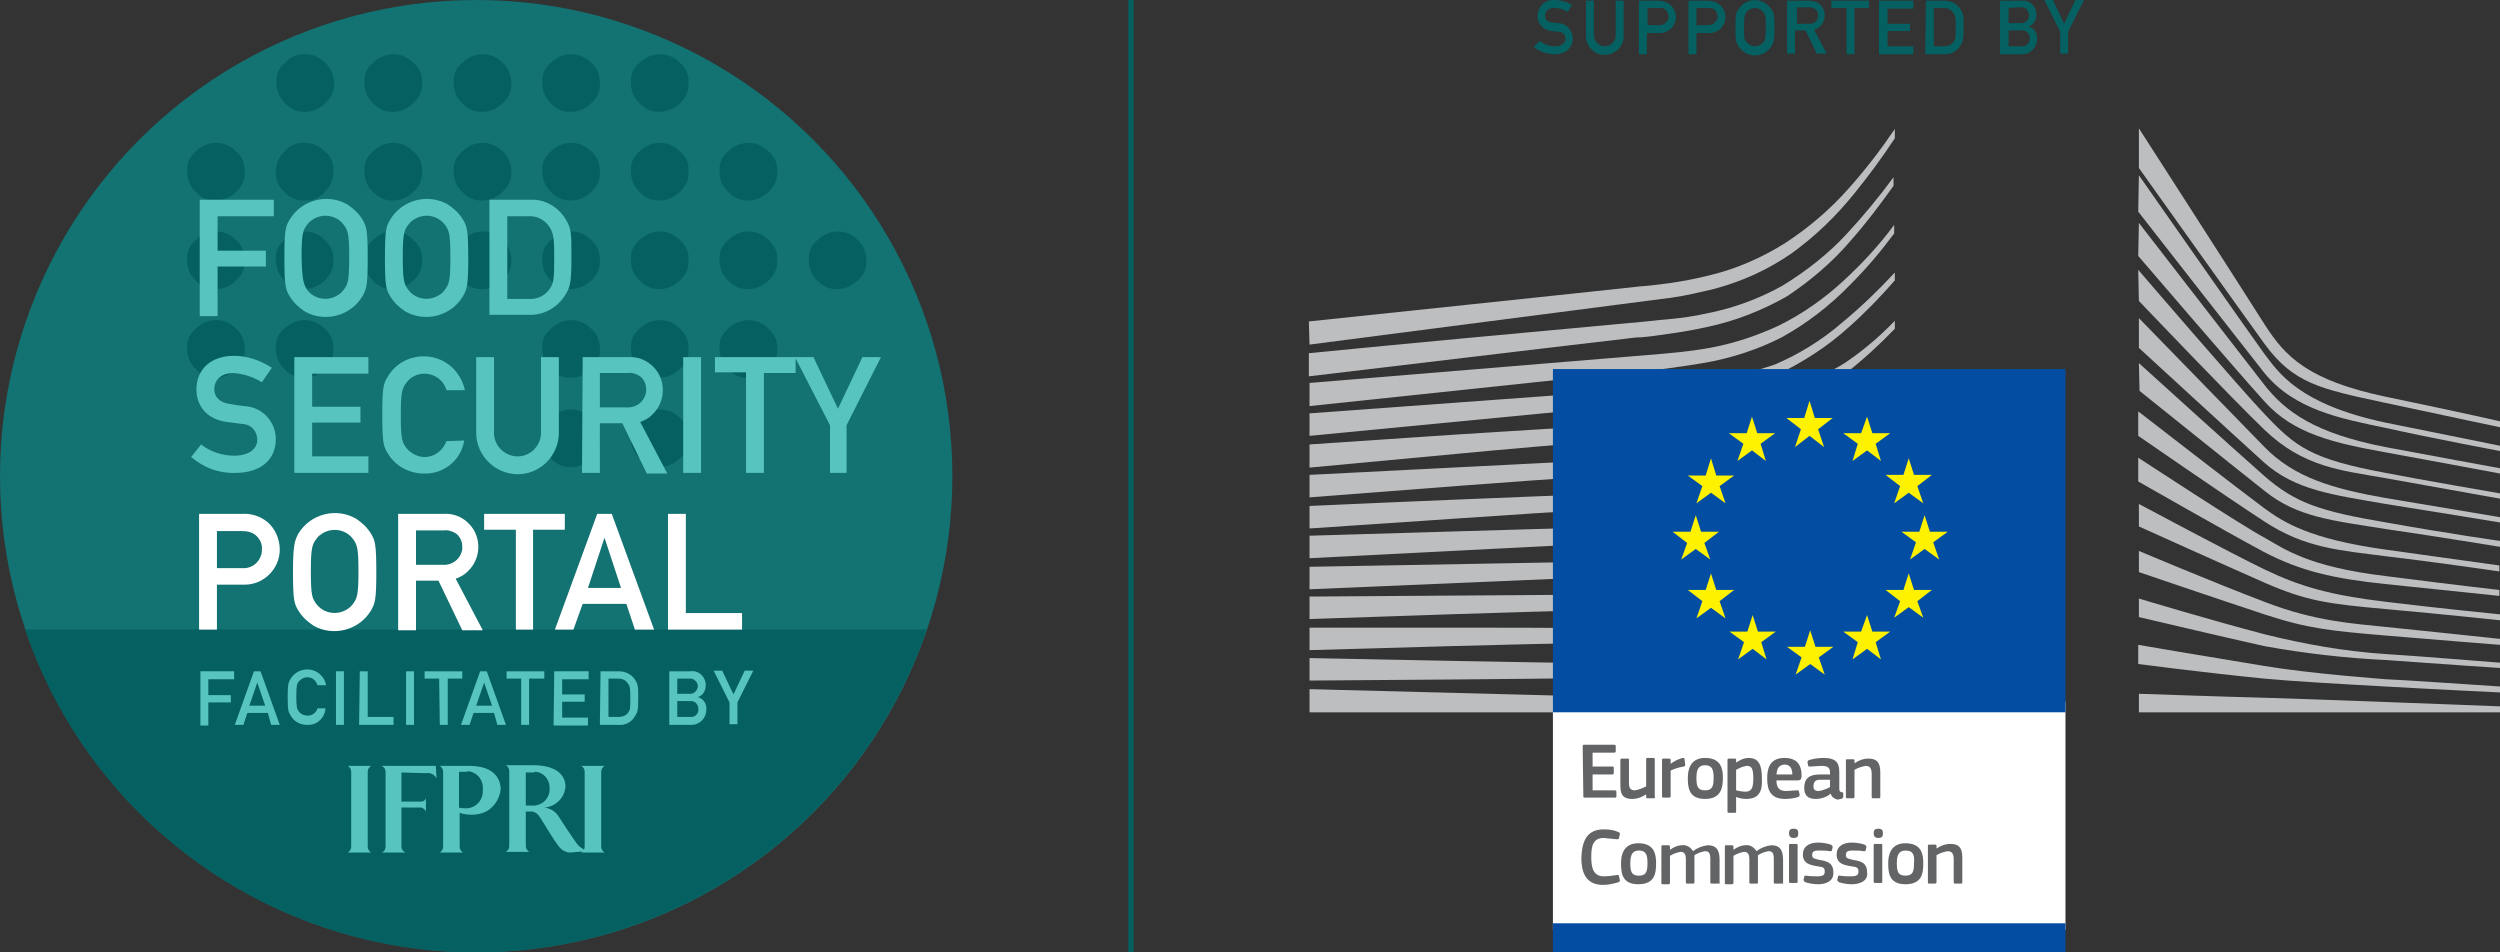 <svg version="1.1" id="Layer_1" xmlns="http://www.w3.org/2000/svg" x="0" y="0" viewBox="0 0 378 144" xml:space="preserve"><rect x="0" y="0" width="378" height="144" fill="#333333" stroke="none"/><style>.st1{fill:#056061}.st2{fill:#57c4c0}.st3{fill:#fff}.st4{fill:#bcbec0}.st5{fill:#034ea2}.st6{fill:#fff200}.st7{fill:#636466}</style><g id="Layer_2_1_"><g id="Layer_1-2"><circle cx="72" cy="72" r="72" fill="#137272"/><path class="st1" d="M3.8 95.2c12.8 37.6 53.7 57.8 91.4 44.9 21.1-7.2 37.7-23.8 44.9-44.9H3.8zM49.1 22.9c.9.7 1.4 1.8 1.3 3 0 1.2-.4 2.3-1.3 3.1-.7.9-1.8 1.4-3 1.3-1.2.1-2.3-.4-3.1-1.3-.9-.8-1.4-1.9-1.3-3.1 0-1.1.5-2.2 1.3-3 .8-.9 1.9-1.4 3.1-1.3 1.2 0 2.3.5 3 1.3m0 13.4c-.8-.8-1.8-1.3-3-1.3s-2.3.5-3.1 1.3c-.9.7-1.4 1.8-1.3 3 0 1.2.5 2.3 1.3 3.1.8.9 1.9 1.4 3.1 1.3 1.1 0 2.2-.5 3-1.3.9-.8 1.4-1.9 1.3-3.1.1-1.2-.4-2.2-1.3-3M62.5 9.5c-.8-.8-1.8-1.3-3-1.3s-2.3.5-3.1 1.3c-.9.7-1.4 1.8-1.3 3 0 1.2.4 2.3 1.3 3.1.8.9 1.9 1.4 3.1 1.3 1.1 0 2.2-.5 3-1.3.9-.8 1.4-1.9 1.3-3.1.1-1.2-.4-2.3-1.3-3m0 13.4c-.8-.8-1.8-1.3-3-1.3s-2.3.5-3.1 1.3c-.9.7-1.4 1.8-1.3 3 0 1.2.4 2.3 1.3 3.1.8.9 1.9 1.4 3.1 1.3 1.1 0 2.2-.5 3-1.3.9-.8 1.4-1.9 1.3-3.1.1-1.2-.4-2.3-1.3-3M76 9.5c-.8-.8-1.8-1.3-3-1.3s-2.3.5-3.1 1.3c-.9.7-1.4 1.8-1.3 3 0 1.2.4 2.3 1.3 3.1.8.9 1.9 1.4 3.1 1.3 1.1 0 2.2-.5 3-1.3.9-.8 1.4-1.9 1.3-3.1 0-1.2-.5-2.3-1.3-3m0 13.4c-.8-.8-1.8-1.3-3-1.3s-2.3.5-3.1 1.3c-.9.7-1.4 1.8-1.3 3 0 1.2.4 2.3 1.3 3.1.8.9 1.9 1.4 3.1 1.3 1.1 0 2.2-.5 3-1.3.9-.8 1.4-1.9 1.3-3.1 0-1.2-.5-2.3-1.3-3m0 13.4c-.8-.8-1.8-1.3-3-1.3s-2.3.5-3.1 1.3c-.9.7-1.4 1.8-1.3 3 0 1.2.4 2.3 1.3 3.1.8.9 1.9 1.4 3.1 1.3 1.1 0 2.2-.5 3-1.3.9-.8 1.4-1.9 1.3-3.1 0-1.2-.5-2.2-1.3-3m26.8-13.4c-.8-.8-1.8-1.3-3-1.3s-2.3.5-3.1 1.3c-.9.7-1.4 1.8-1.3 3 0 1.2.4 2.3 1.3 3.1.8.9 1.9 1.4 3.1 1.3 1.1 0 2.2-.5 3-1.3.9-.8 1.4-1.9 1.3-3.1.1-1.2-.4-2.3-1.3-3m0 13.4c-.8-.8-1.8-1.3-3-1.3s-2.3.5-3.1 1.3c-.9.7-1.4 1.8-1.3 3 0 1.2.4 2.3 1.3 3.1.8.9 1.9 1.4 3.1 1.3 1.1 0 2.2-.5 3-1.3.9-.8 1.4-1.9 1.3-3.1.1-1.2-.4-2.2-1.3-3m0 13.4c-.8-.8-1.8-1.3-3-1.3s-2.3.5-3.1 1.3c-.9.7-1.4 1.8-1.3 3 0 1.2.4 2.3 1.3 3.1.8.9 1.9 1.4 3.1 1.3 1.1 0 2.2-.5 3-1.3.9-.8 1.4-1.9 1.3-3.1.1-1.1-.4-2.2-1.3-3m13.4-13.4c-.8-.8-1.8-1.3-3-1.3s-2.3.5-3.1 1.3c-.9.7-1.4 1.8-1.3 3 0 1.2.4 2.3 1.3 3.1.8.9 1.9 1.4 3.1 1.3 1.1 0 2.2-.5 3-1.3.9-.8 1.4-1.9 1.3-3.1.1-1.2-.4-2.2-1.3-3M43.1 9.5c-.9.7-1.4 1.8-1.3 3 0 1.2.5 2.3 1.3 3.1.8.9 1.9 1.4 3.1 1.3 1.1 0 2.2-.5 3-1.3.9-.8 1.4-1.9 1.3-3.1 0-1.1-.5-2.2-1.3-3-.8-.8-1.8-1.3-3-1.3-1.2-.1-2.3.4-3.1 1.3m-7.4 26.8c-.8-.8-1.8-1.3-3-1.3s-2.3.5-3.1 1.3c-.9.7-1.4 1.8-1.3 3 0 1.2.4 2.3 1.3 3.1.8.9 1.9 1.4 3.1 1.3 1.1 0 2.2-.5 3-1.3.9-.8 1.4-1.9 1.3-3.1 0-1.2-.4-2.2-1.3-3m26.8 0c-.8-.8-1.8-1.3-3-1.3s-2.3.5-3.1 1.3c-.9.7-1.4 1.8-1.3 3 0 1.2.4 2.3 1.3 3.1.8.9 1.9 1.4 3.1 1.3 1.1 0 2.2-.5 3-1.3.9-.8 1.4-1.9 1.3-3.1.1-1.2-.4-2.2-1.3-3m53.7 13.4c-.8-.8-1.8-1.3-3-1.3s-2.3.5-3.1 1.3c-.9.7-1.4 1.8-1.3 3 0 1.2.4 2.3 1.3 3.1.8.9 1.9 1.4 3.1 1.3 1.1 0 2.2-.5 3-1.3.9-.8 1.4-1.9 1.3-3.1.1-1.1-.4-2.2-1.3-3m-13.4 13.5c-.8-.8-1.8-1.3-3-1.3s-2.3.5-3.1 1.3c-.9.7-1.4 1.8-1.3 3 0 1.2.4 2.3 1.3 3.1.8.9 1.9 1.4 3.1 1.3 1.1 0 2.2-.5 3-1.3.9-.8 1.4-1.9 1.3-3.1.1-1.2-.4-2.3-1.3-3m26.9-26.9c-.8-.8-1.8-1.3-3-1.3s-2.3.5-3.1 1.3c-.9.7-1.4 1.8-1.3 3 0 1.2.4 2.3 1.3 3.1.8.9 1.9 1.4 3.1 1.3 1.1 0 2.2-.5 3-1.3.9-.8 1.4-1.9 1.3-3.1 0-1.2-.5-2.2-1.3-3m-94-13.4c-.8-.8-1.8-1.3-3-1.3s-2.3.5-3.1 1.3c-.9.7-1.4 1.8-1.3 3 0 1.2.4 2.3 1.3 3.1.8.9 1.9 1.4 3.1 1.3 1.1 0 2.2-.5 3-1.3.9-.8 1.4-1.9 1.3-3.1 0-1.2-.4-2.3-1.3-3m53.7 0c-.8-.8-1.8-1.3-3-1.3s-2.3.5-3.1 1.3c-.9.7-1.4 1.8-1.3 3 0 1.2.4 2.3 1.3 3.1.8.9 1.9 1.4 3.1 1.3 1.1 0 2.2-.5 3-1.3.9-.8 1.4-1.9 1.3-3.1 0-1.2-.4-2.3-1.3-3m0 13.4c-.8-.8-1.8-1.3-3-1.3s-2.3.5-3.1 1.3c-.9.7-1.4 1.8-1.3 3 0 1.2.4 2.3 1.3 3.1.8.9 1.9 1.4 3.1 1.3 1.1 0 2.2-.5 3-1.3.9-.8 1.4-1.9 1.3-3.1 0-1.2-.4-2.2-1.3-3m26.8-13.4c-.8-.8-1.8-1.3-3-1.3s-2.3.5-3.1 1.3c-.9.7-1.4 1.8-1.3 3 0 1.2.4 2.3 1.3 3.1.8.9 1.9 1.4 3.1 1.3 1.1 0 2.2-.5 3-1.3.9-.8 1.4-1.9 1.3-3.1.1-1.2-.4-2.3-1.3-3M49.1 49.7c-.8-.8-1.8-1.3-3-1.3s-2.3.5-3.1 1.3c-.9.7-1.4 1.8-1.3 3 0 1.2.5 2.3 1.3 3.1.8.9 1.9 1.4 3.1 1.3 1.1 0 2.2-.5 3-1.3.9-.8 1.4-1.9 1.3-3.1.1-1.1-.4-2.2-1.3-3m-13.4 0c-.8-.8-1.8-1.3-3-1.3s-2.3.5-3.1 1.3c-.9.7-1.4 1.8-1.3 3 0 1.2.4 2.3 1.3 3.1.8.9 1.9 1.4 3.1 1.3 1.1 0 2.2-.5 3-1.3.9-.8 1.4-1.9 1.3-3.1 0-1.1-.4-2.2-1.3-3m53.7 0c-.8-.8-1.8-1.3-3-1.3s-2.3.5-3.1 1.3c-.9.7-1.4 1.8-1.3 3 0 1.2.4 2.3 1.3 3.1.8.9 1.9 1.4 3.1 1.3 1.1 0 2.2-.5 3-1.3.9-.8 1.4-1.9 1.3-3.1 0-1.1-.4-2.2-1.3-3m0 13.5c-.8-.8-1.8-1.3-3-1.3s-2.3.5-3.1 1.3c-.9.7-1.4 1.8-1.3 3 0 1.2.4 2.3 1.3 3.1.8.9 1.9 1.4 3.1 1.3 1.1 0 2.2-.5 3-1.3.9-.8 1.4-1.9 1.3-3.1 0-1.2-.4-2.3-1.3-3m0-53.7c-.8-.8-1.8-1.3-3-1.3s-2.3.5-3.1 1.3c-.9.7-1.4 1.8-1.3 3 0 1.2.4 2.3 1.3 3.1.8.9 1.9 1.4 3.1 1.3 1.1 0 2.2-.5 3-1.3.9-.8 1.4-1.9 1.3-3.1 0-1.2-.4-2.3-1.3-3m13.4 0c-.8-.8-1.8-1.3-3-1.3s-2.3.5-3.1 1.3c-.9.7-1.4 1.8-1.3 3 0 1.2.4 2.3 1.3 3.1.8.9 1.9 1.4 3.1 1.3 1.1 0 2.2-.5 3-1.3.9-.8 1.4-1.9 1.3-3.1.1-1.2-.4-2.3-1.3-3"/><path class="st2" d="M30.2 30.2h11.2v2.5h-8.5v5.2h7.3v2.4h-7.3v7.5h-2.7V30.2zm13.6 3c1.8-3 5.7-4 8.7-2.3.9.6 1.7 1.3 2.3 2.3.6 1 .8 1.5.8 5.8s-.2 4.7-.8 5.8c-1.8 3-5.7 4-8.7 2.3-.9-.6-1.7-1.3-2.3-2.3-.6-1-.8-1.5-.8-5.8s.2-4.8.8-5.8zm2.7 10.7c1.2 1.5 3.4 1.7 4.9.5.2-.1.3-.3.5-.5.7-.9.9-1.4.9-5s-.2-4.1-.9-5c-1.2-1.5-3.4-1.7-4.9-.5-.2.1-.3.3-.5.5-.7.9-.9 1.4-.9 5 .1 3.6.3 4.1.9 5zM59 33.2c1.8-3 5.7-4 8.7-2.3.9.6 1.7 1.3 2.3 2.3.6 1 .8 1.5.8 5.8s-.2 4.7-.8 5.8c-1.8 3-5.7 4-8.7 2.3-.9-.6-1.7-1.3-2.3-2.3-.6-1-.8-1.5-.8-5.8s.2-4.8.8-5.8zm2.8 10.7c1.2 1.5 3.4 1.7 4.9.5.2-.1.3-.3.5-.5.7-.9.9-1.4.9-5s-.2-4.1-.9-5c-1.2-1.5-3.4-1.7-4.9-.5-.2.1-.3.3-.5.5-.7.9-.9 1.4-.9 5s.2 4.1.9 5zm12.3-13.7h6.1c2.2-.1 4.2 1.1 5.3 2.9.9 1.5.9 2.1.9 5.8 0 3.9-.2 4.6-1 5.8-1.2 1.9-3.3 3-5.5 2.9H74V30.2zm2.6 15h3.2c1.3.1 2.5-.5 3.2-1.5.6-.9.7-1.4.7-4.6 0-3.1-.1-3.9-.8-4.9-.7-1-1.9-1.6-3.1-1.5h-3.2v12.5zM30.4 67.2c1.4 1.1 3.2 1.7 5 1.7 2.2 0 3.5-1 3.5-2.4 0-1.3-.9-2.3-2.2-2.4h-.1c-.8-.1-1.4-.2-2.3-.3-3-.4-4.6-2.4-4.6-4.9 0-3 2.1-5.1 5.7-5.1 2 0 4 .7 5.7 1.8l-1.5 2.2c-1.3-.8-2.8-1.3-4.3-1.4-1.6 0-2.9.8-2.9 2.5 0 1 .7 2 2.5 2.2.5.1 1.1.2 2 .3 2.7.1 4.8 2.3 4.8 5 0 3.2-2.4 5.1-6.1 5.1-2.5.1-4.8-.8-6.7-2.4l1.5-1.9zM44.5 54h11.2v2.5h-8.5v5h7.3v2.4h-7.3V69h8.5v2.5H44.5V54zm25.7 12.6c-.5 3-3.1 5.1-6.1 5-2.3 0-4.4-1.2-5.5-3.1-.6-1-.8-1.5-.8-5.8s.2-4.7.8-5.7c1.7-3 5.6-4 8.6-2.3 1.6.9 2.7 2.5 3.1 4.3h-2.8c-.4-1.5-1.8-2.5-3.3-2.5-1.1 0-2.1.5-2.7 1.3-.7.9-.9 1.4-.9 5s.2 4.1.9 5c.7.8 1.7 1.3 2.7 1.3 1.5 0 2.8-1 3.3-2.4l2.7-.1zM72 54h2.7v11.3c-.1 2 1.5 3.6 3.4 3.7 2 .1 3.6-1.5 3.7-3.4V54h2.7v11.6c-.1 3.4-2.9 6.2-6.4 6.1-3.3-.1-6-2.8-6.1-6.1V54zm16.1 0h6.8c1.3-.1 2.6.3 3.6 1.2 2.1 1.8 2.3 5 .5 7.1-.6.7-1.3 1.2-2.2 1.5l4.1 7.8h-3.1L94.1 64h-3.4v7.5H88l.1-17.5zm2.6 7.6h4c1.5.1 2.8-.9 3-2.4v-.3c0-.8-.3-1.5-.9-2-.6-.4-1.3-.6-1.9-.5h-4.2v5.2zm12.6-7.6h2.7v17.5h-2.7V54zm9.6 2.3h-4.8V54h12.2v2.4h-4.8v15.1h-2.7V56.3zm12.6 8L120.2 54h2.8l3.7 7.8 3.7-7.8h2.8L128 64.3v7.2h-2.5v-7.2z"/><path class="st3" d="M30.2 77.7h6.3c1.4-.1 2.8.3 3.9 1.2 1.2 1 1.9 2.6 1.9 4.2 0 2.9-2.4 5.3-5.3 5.3h-4.2v6.8h-2.7V77.7zm2.6 8.2h3.9c1.5.1 2.8-1.1 2.9-2.6v-.2c.1-.9-.4-1.8-1.1-2.3-.6-.4-1.2-.5-1.9-.5h-3.8v5.6zm12.3-5.2c1.8-3 5.7-4 8.7-2.3.9.6 1.7 1.3 2.3 2.3.6 1 .8 1.5.8 5.8s-.2 4.7-.8 5.8c-1.8 3-5.7 4-8.7 2.3-.9-.6-1.7-1.3-2.3-2.3-.6-1-.8-1.5-.8-5.8s.3-4.8.8-5.8zm2.8 10.7c1.2 1.5 3.4 1.7 4.9.5.2-.1.3-.3.5-.5.7-.9.9-1.4.9-5s-.2-4.1-.9-5c-1.2-1.5-3.4-1.7-4.9-.5-.2.1-.3.3-.5.5-.7.9-.9 1.4-.9 5 0 3.7.2 4.1.9 5zm12.3-13.7H67c1.3-.1 2.6.3 3.6 1.2 2.1 1.8 2.3 5 .5 7.1-.6.7-1.3 1.2-2.2 1.5l4.1 7.8h-3.1l-3.6-7.5h-3.4v7.5h-2.7V77.7zm2.7 7.7h4c1.5.1 2.8-.9 3-2.4v-.3c0-.8-.3-1.5-.9-2-.6-.4-1.3-.6-1.9-.5h-4.2v5.2zM78 80.1h-4.8v-2.4h12.2v2.4h-4.8v15.1H78V80.1zm16.7 11.2h-6.6l-1.4 3.9h-2.8l6.4-17.5h2.2l6.4 17.5H96l-1.3-3.9zm-.8-2.4l-2.5-7.6-2.5 7.6h5zm7.1-11.2h2.7v15h8.5v2.5H101V77.7z"/><path class="st2" d="M30.2 101.5h5.2v1.2h-3.9v2.4h3.4v1.1h-3.4v3.5h-1.2v-8.2zm10.3 6.3h-3.1l-.6 1.8h-1.3l2.9-8.1h1l2.9 8.1H41l-.5-1.8zm-.4-1.1l-1.2-3.5-1.2 3.5h2.4zm9.1.6c-.2 1.4-1.4 2.4-2.8 2.3-1 0-2-.5-2.5-1.5-.3-.5-.4-.7-.4-2.7 0-1.9.1-2.2.4-2.7.8-1.4 2.6-1.9 4-1.1.7.4 1.3 1.2 1.4 2H48c-.2-.7-.8-1.2-1.5-1.2-.5 0-.9.2-1.3.6-.3.4-.4.6-.4 2.3 0 1.7.1 1.9.4 2.3.3.4.8.6 1.3.6.7 0 1.3-.4 1.5-1.1h1.2zm1.6-5.8H52v8.1h-1.2v-8.1zm3.6 0h1.2v6.9h3.9v1.2h-5.2l.1-8.1zm7 0h1.2v8.1h-1.2v-8.1zm5 1.1h-2.2v-1.1h5.7v1.1h-2.2v7h-1.2l-.1-7zm8.3 5.2h-3.1l-.6 1.8h-1.3l2.9-8.1h1l2.9 8.1h-1.3l-.5-1.8zm-.3-1.1l-1.2-3.5-1.2 3.5h2.4zm4.4-4.1h-2.2v-1.1h5.7v1.1H80v7h-1.2v-7zm5-1.1H89v1.2h-4v2.3h3.4v1.1H85v2.4h3.9v1.2h-5.2l.1-8.2zm7 0h2.8c1 0 2 .5 2.5 1.4.4.7.4 1 .4 2.7 0 1.8-.1 2.1-.5 2.7-.5.9-1.5 1.4-2.5 1.3h-2.8l.1-8.1zm1.2 6.9h1.5c.6 0 1.2-.2 1.5-.7.3-.4.3-.6.3-2.1s0-1.8-.4-2.3c-.3-.5-.9-.7-1.4-.7H92v5.8zm9.2-6.9h3.1c1.2-.2 2.2.6 2.4 1.8v.4c0 .8-.5 1.5-1.2 1.7.8.2 1.4 1 1.3 1.9 0 1.2-.9 2.2-2.1 2.3h-3.5v-8.1zm1.2 1.1v2.3h1.8c.6.1 1.2-.4 1.3-1 .1-.6-.4-1.2-1-1.3h-2.1zm0 3.4v2.4h1.9c.7.1 1.3-.4 1.3-1.1s-.4-1.3-1.1-1.3h-2.1zm7.9.2l-2.4-4.8h1.3l1.7 3.6 1.7-3.6h1.3l-2.4 4.8v3.3h-1.2v-3.3zM52.6 128.9c.3-.2.5-.5.5-.9v-11.3c0-.4-.2-.7-.5-.9h3.5c-.3.2-.5.5-.5.9V128c0 .4.2.7.5.9h-3.5zm11.8-12c-.6 0-3.7-.1-3.7-.1v4.4h3c.3 0 .6-.2.7-.5v2c-.1-.3-.4-.5-.7-.6h-3v5.9c0 .4.2.7.6.9h-3.6c.4-.1.6-.5.6-.9v-11.3c0-.4-.2-.7-.6-.9h8.2l.1 1.9c-.3-.6-.9-.9-1.6-.8zm8.9 5.9c-1.2.5-2.6.5-3.8.1v5.1c0 .4.2.7.5.9h-3.5c.3-.2.5-.5.5-.9v-11.3c0-.4-.2-.7-.5-.9h4.4c3.9 0 4.8 2 4.8 3.6-.2 1.5-1.1 2.8-2.4 3.4zm-2.9-6.1h-1v5.4c.2.1.5.1.7.1 1.5.2 2.8-.9 2.9-2.4v-.5c.1-1.4-.9-2.6-2.3-2.7 0 .1-.1.1-.3.1zm15.8 12.2c-.7 0-1.3-.4-1.7-.9-.9-1.2-1.7-2.6-2.4-3.7-.5-.8-.9-1.6-1.8-1.6h-.8v5.2c0 .4.2.7.5.9h-3.5c.3-.2.5-.5.5-.9v-11.3c0-.4-.2-.7-.5-.9h4.1c4 0 4.9 1.9 4.9 3.2-.1 1.7-1.5 3.1-3.2 3.2.9.1 1.7.6 2.2 1.4 0 0 2.3 3.6 3 4.4.4.3.8.6 1.2.8l-2.5.2zm-5.6-12.1h-1.1v5h.9c1.4.1 2.6-.9 2.7-2.3v-.4c0-1.3-1-2.4-2.2-2.4-.2.1-.2.1-.3.1zm7.3 12.1c.3-.2.5-.5.5-.9v-11.3c0-.4-.2-.7-.5-.9h3.5c-.3.2-.5.5-.5.9V128c0 .4.2.7.5.9h-3.5z"/><path class="st1" d="M232.8 6.2c.7.5 1.5.8 2.3.8 1 0 1.6-.5 1.6-1.1 0-.6-.4-1.1-1-1.1-.4 0-.6-.1-1.1-.1-1.2-.1-2.2-1.1-2.1-2.3 0-1.3 1-2.4 2.3-2.4h.3c.9 0 1.9.3 2.6.8l-.7 1c-.6-.4-1.3-.6-2-.6-.8 0-1.4.4-1.4 1.2 0 .5.3.9 1.1 1 .2 0 .5.1.9.1 1.2 0 2.2 1.1 2.2 2.3 0 1.5-1.1 2.4-2.8 2.4-1.1 0-2.2-.4-3.1-1.1l.9-.9zm7-6.1h1.2v5.2c0 .9.7 1.7 1.6 1.7.9 0 1.7-.7 1.7-1.6V.1h1.2v5.4c0 1.6-1.4 2.8-2.9 2.8s-2.8-1.3-2.8-2.8V.1zm8 0h2.9c.7 0 1.3.2 1.8.6.6.5.9 1.2.9 1.9 0 1.3-1.1 2.4-2.4 2.4h-2v3.2h-1.2V.1zm1.3 3.7h1.8c.7 0 1.3-.5 1.4-1.2v-.1c0-.4-.2-.8-.5-1.1-.3-.2-.6-.2-.9-.2h-1.8v2.6zm6.2-3.7h2.9c.7 0 1.3.2 1.8.6.6.5.9 1.2.9 1.9 0 1.3-1.1 2.4-2.4 2.4h-2v3.2h-1.2V.1zm1.2 3.7h1.8c.7 0 1.3-.5 1.4-1.2v-.1c0-.4-.2-.8-.5-1.1-.3-.2-.6-.2-.9-.2h-1.8v2.6zm6.3-2.3c.8-1.4 2.6-1.9 4-1.1.4.3.8.6 1.1 1.1.3.5.4.7.4 2.7 0 1.9-.1 2.2-.4 2.7-.8 1.4-2.6 1.9-4 1.1-.4-.3-.8-.6-1.1-1.1-.3-.5-.4-.7-.4-2.7s.1-2.3.4-2.7zm1.3 4.9c.6.7 1.6.8 2.3.2.1-.1.2-.1.2-.2.3-.4.4-.6.4-2.3 0-1.7-.1-1.9-.4-2.3-.6-.7-1.6-.8-2.3-.2-.1.1-.2.1-.2.2-.3.4-.4.6-.4 2.3 0 1.7 0 1.9.4 2.3zm6.2-6.3h3.2c.6 0 1.2.2 1.6.5.5.4.8 1.1.8 1.7 0 1-.6 1.9-1.6 2.2l1.9 3.6h-1.5L273 4.6h-1.6v3.5h-1.2v-8zm1.3 3.5h1.9c.7.1 1.3-.4 1.4-1.1v-.2c0-.4-.1-.7-.4-.9-.3-.2-.6-.3-.9-.3h-1.9v2.5zm7.5-2.4h-2.2V.1h5.7v1.1h-2.2v7h-1.2v-7zm5-1.1h5.2v1.2h-3.9v2.3h3.4v1.1h-3.4V7h3.9v1.2h-5.2V.1zm7.1 0h2.8c1 0 2 .5 2.5 1.4.4.7.4 1 .4 2.7 0 1.8-.1 2.1-.5 2.7-.5.9-1.5 1.4-2.5 1.3h-2.8l.1-8.1zm1.2 6.9h1.5c.6 0 1.2-.2 1.5-.7.3-.4.3-.6.3-2.1s0-1.8-.4-2.3c-.3-.5-.9-.7-1.4-.7h-1.5V7zm10-6.9h3.1c1.2-.2 2.2.6 2.4 1.8v.4c0 .8-.5 1.5-1.2 1.7.8.2 1.4 1 1.3 1.9 0 1.2-.9 2.2-2.1 2.3h-3.5V.1zm1.3 1.1v2.3h1.8c.6.1 1.2-.4 1.3-1v-.2c0-.6-.5-1.2-1.1-1.2h-.2l-1.8.1zm0 3.4V7h1.9c.7.1 1.2-.4 1.3-1v-.2c0-.7-.5-1.2-1.1-1.2h-2.1zm7.8.2L309.1 0h1.3l1.7 3.6 1.7-3.6h1.3l-2.4 4.8v3.3h-1.2V4.8z"/><path class="st4" d="M198 52.1s53.3-6.9 54.8-7.1c2.1-.3 4.2-.8 6.3-1.3 4.2-1.1 8.2-2.9 11.8-5.4 3.6-2.6 6.8-5.7 9.6-9.2 2.1-2.6 4.1-5.3 6-8.2v-1.4c-2.1 3.1-4.4 6.1-6.9 8.9-2.8 3.2-6.1 6-9.6 8.3-3.5 2.2-7.3 3.9-11.4 4.9-2 .5-4 .9-6.1 1.2-1.5.2-3 .4-4.5.5-.6.1-50.1 5.3-50.1 5.3l.1 3.5z"/><path class="st4" d="M269.5 43.2c-3.6 2-7.4 3.4-11.5 4.2-1.8.4-3.8.7-6.1.9-1.3.1-2.7.3-4 .4-.7.1-1.4.1-2.2.2-16.3 1.5-32.6 3-47.8 4.5v3.5c15.3-1.8 31.7-3.8 48-5.7.7-.1 1.5-.2 2.2-.2 1.3-.1 2.7-.3 4-.5 2.3-.3 4.4-.7 6.2-1.1 4.2-.9 8.2-2.5 11.9-4.6 3.6-2.4 6.9-5.2 9.7-8.5 2.3-2.6 4.4-5.4 6.4-8.2v-1.3c-2.2 3-4.6 5.9-7.2 8.7-2.7 2.9-6 5.5-9.6 7.7z"/><path class="st4" d="M278.9 42.3c-3 2.8-6.4 5.2-10.1 7-3.7 1.7-7.5 2.9-11.5 3.5-1.8.3-3.8.5-6 .7L198 57.9v3.5l47.3-5 6.1-.6c2.3-.3 4.3-.6 6.1-.9 4.1-.7 8.2-2 11.9-3.9 3.8-2.1 7.3-4.8 10.4-8 2.4-2.4 4.6-5 6.6-7.7V34c-2.2 3-4.8 5.8-7.5 8.3z"/><path class="st4" d="M266 60.2c-3 1.8-6.4 2.9-9.8 3.2-2.7.3-5.4.4-8.1.6-1.3.1-2.6.1-3.9.2-8 .5-15.9 1-24 1.5L198 67.2v3.5l22.5-2.1c7.3-.7 15.7-1.4 23.9-2.1l6-.5c2.3-.2 4.3-.4 6-.6 4.1-.5 8-1.4 11.9-2.8 3.8-1.5 7.4-3.6 10.7-6.1 2.7-2.1 5.2-4.4 7.5-6.8v-1.2c-2.3 2.4-4.9 4.6-7.6 6.4-3.8 2.5-10.1 3.8-12.9 5.3z"/><path class="st4" d="M267.1 66.8c-3.8 1.1-7.6 1.7-11.5 2-1.8.2-3.7.3-5.9.4l-6 .3c-14.8.7-29.5 1.5-45.7 2.3v3.4c15.5-1.2 30.7-2.4 45.9-3.4l5.9-.4c2.3-.2 4.2-.3 6-.5 4-.4 8-1.2 11.8-2.4 3.9-1.2 7.6-3 11-5.2 2.8-1.8 5.4-3.8 7.9-6v-.1c-3 2.5-5.8 3.1-8.6 4.8-3.4 2.1-7 3.7-10.8 4.8z"/><path class="st4" d="M266.6 72.5c-3.8.8-7.6 1.4-11.5 1.6-1.7.1-3.6.2-5.9.3l-5.9.2c-14.8.6-29.9 1.2-45.3 1.9v3.4c15.3-1 30.3-2.1 45.4-3l5.9-.4c2.3-.1 4.2-.3 5.9-.4 4-.3 7.9-1 11.8-1.9 3.9-1 7.7-2.5 11.2-4.4 2.9-1.6 5.7-3.3 8.3-5.3V63c-2.8 2.1-5.8 3.9-9 5.5-3.5 1.8-7.1 3.1-10.9 4z"/><path class="st4" d="M266.1 78.1c-3.8.7-7.6 1.1-11.5 1.2-1.7.1-3.5.1-5.8.2L198 81v3.4l45-2.3 5.8-.3c2.3-.1 4.1-.2 5.9-.4 3.9-.3 7.8-.8 11.7-1.6 3.9-.8 7.7-2 11.3-3.5 3-1.3 6-2.8 8.8-4.5v-1.4c-3 1.8-6.1 3.3-9.3 4.6-3.6 1.4-7.3 2.4-11.1 3.1z"/><path class="st4" d="M265.7 83.8c-6.3.7-12.5 1-18.8 1-1.4 0-2.8 0-4.3.1l-44.6.8v3.4l44.6-1.9c1.4-.1 2.8-.1 4.3-.2 6.4-.1 12.7-.6 19-1.5 3.9-.6 7.7-1.5 11.4-2.8 3.1-1.1 6.2-2.3 9.2-3.8v-1.3c-3.1 1.5-6.3 2.7-9.6 3.7-3.7 1.2-7.4 2-11.2 2.5z"/><path class="st4" d="M265.3 89.4c-5.8.5-11.8.5-17.6.5h-5.4l-44.3.3v3.4c14.2-.5 29.3-1 44.4-1.4 1.8-.1 3.6-.1 5.4-.2 5.8-.1 11.8-.3 17.7-.9 3.9-.4 7.7-1.1 11.5-2 3.3-.8 6.5-1.8 9.6-3v-1.3c-3.2 1.2-6.5 2.1-9.9 2.9-3.8.9-7.6 1.4-11.4 1.7zM265.1 95c-2.4.1-5.1.1-8 .1h-3.4l-11.5-.1c-7.8-.1-15.6-.1-23-.1H198v3.4l21.2-.6c7.3-.2 15.1-.4 22.9-.5l11.5-.2c3.1 0 7.3-.1 11.5-.4 4.1-.3 7.9-.7 11.5-1.3 3.2-.5 6.5-1.2 9.9-2.1V92c-3.4.8-6.8 1.4-10.1 1.8-3.5.7-7.2 1.1-11.3 1.2zM253.5 100.4l-11.4-.1c-14.6-.2-29.2-.5-44.1-.8v3.4c14.2-.1 29.3-.2 44.1-.4l11.5-.2c3.9-.1 7.6-.1 11.5-.3 7.9-.3 14.9-.8 21.5-1.7v-1.2c-7.2.7-14.4 1.1-21.5 1.1-4 .3-7.8.2-11.6.2zM286.5 106.5l-88.5-2.3v3.5h88.5zM278.5 48.8c-3 2.6-6.4 4.7-10.1 6.3-3.8 1.3-7.8 2.2-11.8 2.6-2.8.4-5.8 1-8.6 1.2-1.2.1-2.3.2-3.5.2L198 62.5v3.4l46.7-4.5 6.1-.6c2.2-.2 4.2-.5 6.1-.8 4.1-.6 8.1-1.7 11.9-3.4 3.9-1.9 7.5-4.2 10.7-7.1 2.5-2.2 4.8-4.6 7-7.1v-1.2c-2.5 2.7-5.2 5.3-8 7.6z"/><path class="st3" d="M234.8 140.6h77.5v-34.5h-77.5v34.5z"/><path class="st5" d="M312.3 107.7V55.8h-77.5v51.9h77.5z"/><path class="st6" d="M274.4 63.2h2.7l-2.2 1.7.9 2.7-2.2-1.7-2.2 1.7.9-2.7-2.2-1.7h2.7l.8-2.6.8 2.6zM274.5 97.8h2.7l-2.2 1.6.9 2.6-2.2-1.6-2.2 1.6.9-2.6-2.2-1.6h2.7l.8-2.5.8 2.5zM283.1 95.5h2.7l-2.2 1.6.8 2.6-2.1-1.6-2.2 1.6.8-2.6-2.2-1.6h2.7l.9-2.5.8 2.5zM283.1 65.5h2.7l-2.2 1.6.8 2.6-2.1-1.6-2.2 1.6.8-2.6-2.2-1.6h2.7l.9-2.5.8 2.5zM289.4 71.8h2.7l-2.2 1.7.9 2.6-2.2-1.6-2.2 1.6.9-2.6-2.2-1.7h2.7l.8-2.5.8 2.5zM289.4 89.2h2.7l-2.2 1.7.9 2.5-2.2-1.6-2.2 1.6.9-2.5-2.2-1.7h2.7l.8-2.5.8 2.5zM291.8 80.4h2.7l-2.2 1.6.9 2.6L291 83l-2.2 1.6.9-2.6-2.2-1.6h2.7l.8-2.5.8 2.5zM265.7 65.5h2.7l-2.2 1.6.8 2.6-2.1-1.6-2.2 1.6.9-2.6-2.2-1.6h2.7l.8-2.5.8 2.5zM259.5 71.9h2.7l-2.2 1.6.9 2.6-2.2-1.6-2.2 1.6.9-2.6-2.2-1.6h2.7l.8-2.6.8 2.6zM257.2 80.4h2.7l-2.2 1.7.9 2.5-2.2-1.6-2.2 1.6.9-2.5-2.2-1.7h2.7l.8-2.5.8 2.5zM259.5 89.2h2.7l-2.2 1.7.9 2.6-2.2-1.6-2.2 1.6.9-2.6-2.2-1.7h2.7l.8-2.5.8 2.5zM265.8 95.5h2.7l-2.2 1.6.8 2.6-2.1-1.6-2.2 1.6.9-2.6-2.2-1.6h2.7l.8-2.5.8 2.5z"/><path class="st5" d="M234.8 144h77.5v-4.4h-77.5v4.4z"/><path class="st4" d="M323.4 19.4s16.2 25.2 19.1 29.8c3 4.6 6.3 8.3 18.3 10.8s17.2 3.7 17.2 3.7v.9s-7.6-1.6-17.4-3.7-13.8-2.9-18.2-8.9c-3.7-5.1-19-26.6-19-26.6v-6z"/><path class="st4" d="M323.4 26.5s16.7 23.9 18.9 26.9c2.2 2.9 5.2 7.7 18.4 10.5 3.4.7 17.3 3.5 17.3 3.5v.8s-10.6-2-17.3-3.5c-6.7-1.4-13.8-2.7-18.4-8.4-4.1-5.2-19-24.3-19-24.3l.1-5.5z"/><path class="st4" d="M323.4 33.7s15.7 20.3 18.9 24.4c3.2 4.1 7.6 7.4 18.4 9.5 6.3 1.2 17.3 3.2 17.3 3.2v.8s-9.6-1.8-17.3-3.2c-7.6-1.4-13.9-2.7-18.4-7.8-4-4.4-19-21.9-19-21.9l.1-5z"/><path class="st4" d="M323.3 40.8s15.9 18.5 19 21.7c4.8 5.1 7.1 6.9 18.4 9 4.5.9 17.3 3.1 17.3 3.1v.8l-17.3-3.1c-6.7-1.2-12.4-1.6-18.4-7.4-4.6-4.4-18.9-19.4-18.9-19.4l-.1-4.7z"/><path class="st4" d="M323.4 48.1s14.7 15.1 19 19.5c4.5 4.6 10.3 6.3 18.3 7.7 7.7 1.3 17.3 2.9 17.3 2.9v.8s-9.1-1.5-17.3-2.8c-8.1-1.4-13.7-2.1-18.4-6.3-4.1-3.7-18.9-17.3-18.9-17.3v-4.5z"/><path class="st4" d="M323.4 54.9s14 12.7 19 17.1c4.6 4 8.3 5.3 18.4 7 10.1 1.8 17.3 2.8 17.3 2.8v.9s-9.1-1.5-17.3-2.7c-8.2-1.3-13.4-1.8-18.3-5.7-5.7-4.5-19-15.2-19-15.2l-.1-4.2z"/><path class="st4" d="M323.3 62.2s16 12.4 19 14.6c3 2.2 6.9 4.7 18.4 6.3 11.4 1.6 17.2 2.4 17.2 2.4v.9s-10.3-1.5-17.2-2.3c-6.9-.9-12.2-1.2-18.4-5.3-6-3.9-19-12.9-19-12.9v-3.7z"/><path class="st4" d="M323.3 69.2s16 10.5 19.1 12.1c3 1.7 6.6 4.4 18.3 5.8 11.7 1.5 17.2 2.1 17.2 2.1v.9s-9.7-1-17.3-1.8c-7.6-.8-12.7-1.9-18.4-4.9-5.6-3-18.9-10.6-18.9-10.6v-3.6z"/><path class="st4" d="M323.4 76.2s14.2 7.6 19 9.9c5.4 2.6 10 3.9 18.4 4.9 8.2 1 17.3 1.9 17.3 1.9v.9s-8.3-.9-17.3-1.7c-8.8-.8-12-1.2-18.4-4-5.7-2.5-19-8.5-19-8.5v-3.4z"/><path class="st4" d="M323.4 83.3s11.1 4.7 19 7.7c7.7 3 13.7 3.3 18.4 3.8 2.1.2 17.2 1.8 17.2 1.8v.9s-9-.7-17.2-1.4-11.7-1-18.4-3.2c-6.7-2.2-19-6.4-19-6.4v-3.2zM323.4 90.5s11.3 3.4 19 5.4c6 1.5 12.2 2.6 18.4 3 3.6.2 17.2 1.3 17.2 1.3v.8s-7.7-.5-17.2-1.2c-6.2-.3-12.3-1-18.4-2.1-5-1.1-19-4.4-19-4.4v-2.8zM323.3 97.5s9.3 1.6 19.1 3.2c7.3 1.2 17.3 1.9 18.3 2 1.1 0 17.3 1.1 17.3 1.1v.9s-10.4-.5-17.3-.9c-7.2-.4-14.3-.8-18.4-1.2-9.1-.9-19-2.2-19-2.2v-2.9zM323.4 104.9s14.6.5 19 .6c4.4.1 35.6 1.3 35.6 1.3v.9h-54.6v-2.8z"/><g><path class="st7" d="M239.3 112.8c0-.1.1-.2.2-.2h4.6c.1 0 .2.1.2.2v.8c0 .1-.1.2-.2.2h-3.3v2.1h3c.2 0 .2.1.2.2v.8c0 .1-.1.2-.2.2h-3v2.4h3.4c.1 0 .2.1.2.2v.7c0 .2-.1.2-.2.2h-4.6c-.2 0-.2-.1-.2-.2l-.1-7.6zM250 120.7h-.9c-.2 0-.2-.1-.2-.2v-.4c-.6.4-1.3.7-2.1.7-1.7 0-1.8-1-1.8-2.3v-3.6c0-.1.1-.2.2-.2h.9c.2 0 .2.1.2.2v3.4c0 .7.1 1.2.9 1.2.6-.1 1.1-.3 1.7-.6v-4.1c0-.1 0-.2.2-.2h.9c.2 0 .2.1.2.2v5.5c.1.3 0 .4-.2.4zM252.6 120.4c0 .1-.1.2-.2.2h-.9c-.2 0-.2-.1-.2-.2v-5.5c0-.2.1-.2.2-.2h.9c.1 0 .2.1.2.2v.6c.5-.4 1.1-.7 1.8-.9.2 0 .3 0 .3.2l.1.8c0 .2 0 .2-.2.3-.7.1-1.3.3-2 .6v3.9zM257.8 120.8c-2.5 0-2.6-1.8-2.6-3.2 0-1.1.3-3 2.6-3 2.4 0 2.7 1.6 2.7 3s-.2 3.2-2.7 3.2zm0-5.1c-1 0-1.3.7-1.3 1.9 0 1.3.2 1.9 1.3 1.9s1.3-.6 1.3-1.9c0-1.2-.2-1.9-1.3-1.9zM264 120.8c-.5 0-1-.1-1.5-.3v2.2c0 .1 0 .2-.2.2h-.9c-.2 0-.2-.1-.2-.2v-7.8c0-.2.1-.2.2-.2h.9c.2 0 .2.1.2.2v.4c.6-.4 1.2-.7 1.9-.7 1.6 0 2 1.2 2 3.1.1 1.9-.4 3.1-2.4 3.1zm.1-5c-.6.1-1.1.3-1.6.6v3.1c.5.1.9.2 1.4.2.9 0 1.2-.5 1.2-2 0-1.6-.3-1.9-1-1.9zM268.6 118c0 1.2.5 1.6 1.5 1.6.4 0 1.1-.1 1.6-.1.2 0 .3 0 .3.2l.1.4c0 .2 0 .3-.2.4-.6.2-1.3.3-2 .3-2.3 0-2.7-1.5-2.7-3.1 0-1.2.2-3.1 2.6-3.1 2.2 0 2.6 1.4 2.6 2.7 0 .4-.1.7-.6.7h-3.2zm0-.9h2.4c0-.7-.2-1.5-1.2-1.5-.9.1-1.1.6-1.2 1.5zM276.8 120c-.6.5-1.4.8-2.3.8-1.3 0-1.7-.7-1.7-1.7 0-1.4.8-2 2.3-2h1.6v-.3c0-.7-.3-1-1.3-1-.4 0-1.2.1-1.7.1-.2 0-.3 0-.3-.1l-.1-.5c0-.2 0-.3.3-.4.7-.2 1.4-.3 2.1-.3 2.1 0 2.4.9 2.4 2.2v2.4c0 .5.1.5.4.6.2 0 .2 0 .2.2v.5c0 .1-.1.2-.3.3-.2 0-.4.1-.6.1-.5-.2-.8-.3-1-.9zm-.1-2.1h-1.5c-.6 0-1 .2-1 1 0 .5.2.7.8.7.6-.1 1.2-.3 1.7-.6v-1.1zM284.1 120.7h-.9c-.1 0-.2-.1-.2-.2V117c0-.7-.2-1.2-.9-1.2-.6.1-1.2.3-1.7.6v4.1c0 .1-.1.2-.2.2h-.9c-.2 0-.2-.1-.2-.2V115c0-.2.1-.2.2-.2h.9c.2 0 .2.1.2.2v.4c.6-.4 1.3-.7 2.1-.7 1.7 0 1.8 1.1 1.8 2.3v3.5c0 .1 0 .2-.2.2zM242.5 125.4c.8 0 1.5.1 2.2.4.2.1.3.2.2.4l-.1.5c0 .1-.1.2-.3.2-.7-.1-1.3-.1-2-.2-1.7 0-1.9 1.3-1.9 2.9 0 1.6.3 2.9 1.9 2.9.7 0 1.3-.1 2-.2.2 0 .3 0 .3.2l.1.5c.1.2 0 .3-.2.4-.7.2-1.5.4-2.3.4-2.7 0-3.3-2-3.3-4.1.1-2.2.6-4.3 3.4-4.3zM247.7 133.7c-2.5 0-2.6-1.8-2.6-3.2 0-1.1.3-3 2.6-3 2.4 0 2.7 1.6 2.7 3s-.1 3.2-2.7 3.2zm.1-5.1c-1 0-1.3.7-1.3 1.9 0 1.3.2 1.9 1.3 1.9s1.3-.6 1.3-1.9c0-1.2-.2-1.9-1.3-1.9zM259.7 133.6h-.9c-.2 0-.2-.1-.2-.2v-3.5c0-.9-.2-1.2-.8-1.2-.6.1-1.1.3-1.6.6v4.1c0 .1 0 .2-.2.2h-.9c-.2 0-.2-.1-.2-.2v-3.5c0-.7-.2-1.1-.8-1.1-.6.1-1.1.3-1.6.6v4.1c0 .1-.1.2-.2.2h-.9c-.2 0-.2-.1-.2-.2V128c0-.2.1-.2.2-.2h.9c.1 0 .2.1.2.2v.5c.5-.4 1.2-.7 1.8-.7.7-.1 1.3.3 1.7.9.6-.5 1.4-.8 2.2-.9 1.6 0 1.8 1.1 1.8 2.3v3.6c-.1-.2-.1-.1-.3-.1zM269.3 133.6h-.9c-.2 0-.2-.1-.2-.2v-3.5c0-.9-.2-1.2-.8-1.2-.6.1-1.1.3-1.6.6v4.1c0 .1 0 .2-.2.2h-.9c-.2 0-.2-.1-.2-.2v-3.5c0-.7-.2-1.1-.8-1.1-.6.1-1.1.3-1.6.6v4.1c0 .1-.1.2-.2.2h-.9c-.2 0-.2-.1-.2-.2V128c0-.2.1-.2.2-.2h.9c.1 0 .2.1.2.2v.5c.5-.4 1.2-.7 1.8-.7.7-.1 1.3.3 1.7.9.6-.5 1.4-.8 2.2-.9 1.6 0 1.8 1.1 1.8 2.3v3.6c-.1-.2-.1-.1-.3-.1zM271.2 126.7c-.6 0-.7-.4-.7-.7 0-.4.1-.7.7-.7s.7.3.7.7c0 .4-.1.7-.7.7zm.6 6.6c0 .1 0 .2-.2.2h-.9c-.2 0-.2-.1-.2-.2v-5.5c0-.2.1-.2.2-.2h.9c.2 0 .2.1.2.2v5.5zM274.9 133.7c-.6 0-1.3-.1-1.9-.3-.2-.1-.3-.2-.3-.4l.1-.4c0-.2.1-.2.3-.2.6.1 1.2.1 1.7.1.8 0 1.1-.2 1.1-.7 0-.6-.2-.7-1-.8-1.2-.2-2.3-.4-2.3-1.8 0-1.2.9-1.8 2.3-1.8.6 0 1.3.1 1.9.3.2.1.3.2.3.4l-.1.4c0 .2-.1.2-.3.2-.5-.1-1.2-.1-1.7-.1-.8 0-1 .2-1 .7 0 .5.3.5 1 .7 1.2.2 2.2.4 2.2 1.9.1 1.3-1.1 1.8-2.3 1.8zM280 133.7c-.6 0-1.3-.1-1.9-.3-.2-.1-.3-.2-.3-.4l.1-.4c0-.2.1-.2.3-.2.6.1 1.2.1 1.7.1.8 0 1.1-.2 1.1-.7 0-.6-.2-.7-1-.8-1.2-.2-2.3-.4-2.3-1.8 0-1.2.9-1.8 2.3-1.8.6 0 1.3.1 1.9.3.2.1.3.2.3.4l-.1.4c0 .2-.1.2-.3.2-.5-.1-1.2-.1-1.7-.1-.8 0-1 .2-1 .7 0 .5.3.5 1 .7 1.2.2 2.2.4 2.2 1.9.2 1.3-1.1 1.8-2.3 1.8zM284 126.7c-.6 0-.7-.4-.7-.7 0-.4.1-.7.7-.7s.7.3.7.7c0 .4-.1.7-.7.7zm.6 6.6c0 .1 0 .2-.2.2h-.9c-.2 0-.2-.1-.2-.2v-5.5c0-.2.1-.2.2-.2h.9c.2 0 .2.1.2.2v5.5zM288.1 133.7c-2.5 0-2.6-1.8-2.6-3.2 0-1.1.3-3 2.6-3 2.4 0 2.7 1.6 2.7 3s-.1 3.2-2.7 3.2zm0-5.1c-1 0-1.3.7-1.3 1.9 0 1.3.2 1.9 1.3 1.9s1.3-.6 1.3-1.9c.1-1.2-.1-1.9-1.3-1.9zM296.5 133.6h-.9c-.1 0-.2-.1-.2-.2v-3.5c0-.7-.2-1.2-.9-1.2-.6.1-1.2.3-1.7.6v4.1c0 .1-.1.2-.2.2h-.9c-.2 0-.2-.1-.2-.2v-5.5c0-.2.1-.2.2-.2h.9c.2 0 .2.1.2.2v.4c.6-.4 1.3-.7 2.1-.7 1.7 0 1.8 1.1 1.8 2.3v3.5c0 .1 0 .2-.2.2z"/></g></g></g><path class="st1" d="M170.6 0h.8v144h-.8z"/></svg>